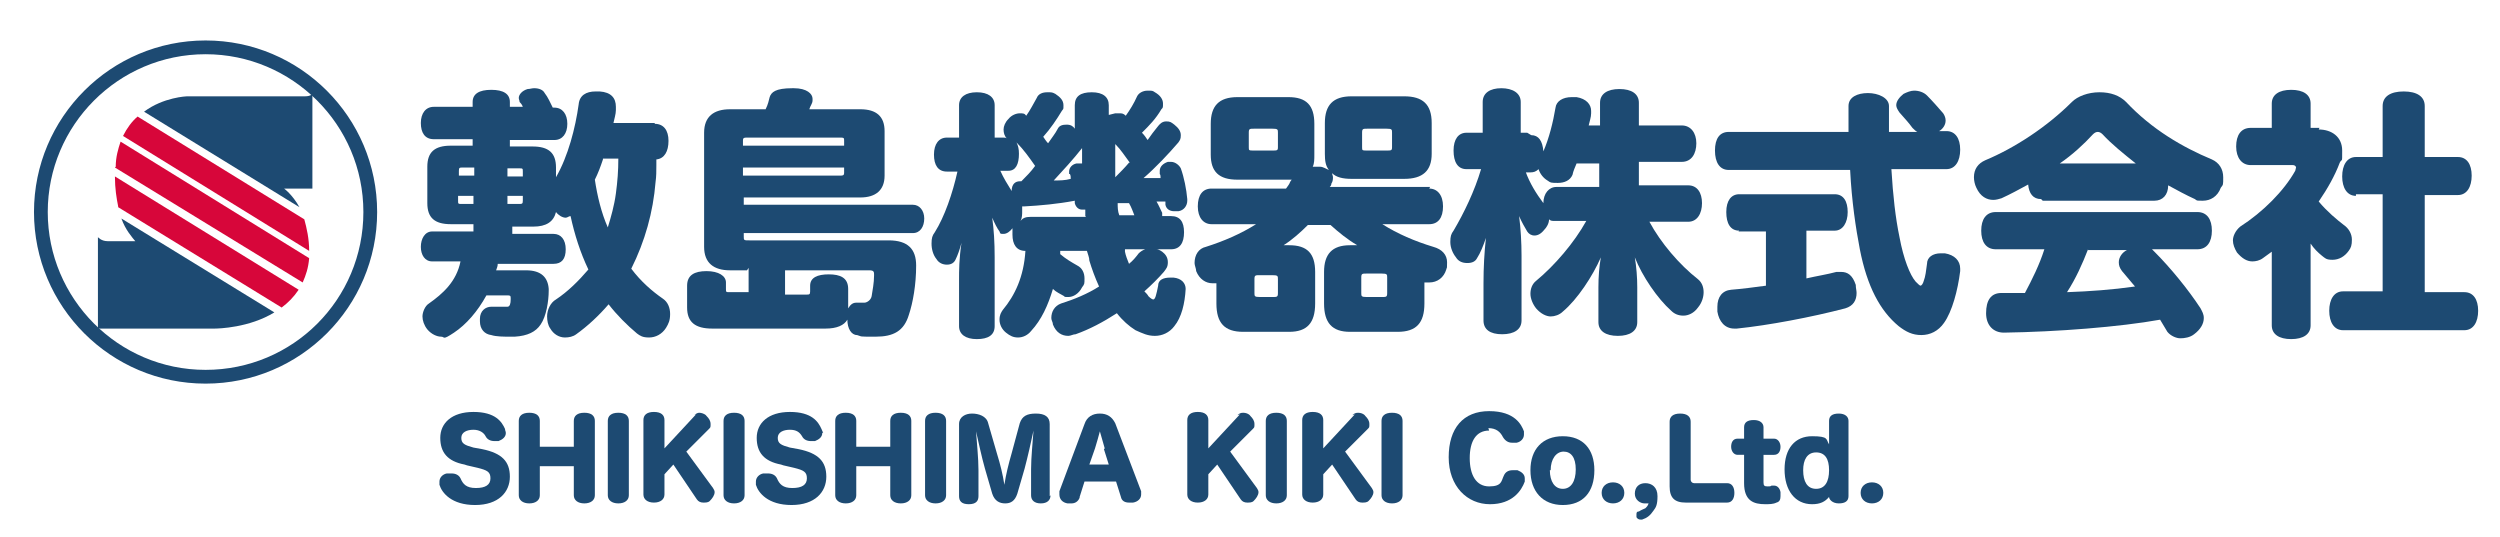 <?xml version="1.0" encoding="UTF-8"?>
<svg id="_レイヤー_1" xmlns="http://www.w3.org/2000/svg" version="1.1" viewBox="0 0 308.9 66.3">
  <!-- Generator: Adobe Illustrator 29.0.1, SVG Export Plug-In . SVG Version: 2.1.0 Build 192)  -->
  <defs>
    <style>
      .st0 {
        fill: #1d4a72;
      }

      .st1 {
        fill: #d7063a;
      }
    </style>
  </defs>
  <path class="st0" d="M25.4,47.4c-11.7,0-21.2-9.5-21.2-21.2S13.7,5,25.4,5s21.2,9.5,21.2,21.2-9.5,21.2-21.2,21.2ZM25.4,6.7C14.6,6.7,5.9,15.5,5.9,26.2s8.7,19.5,19.5,19.5,19.5-8.7,19.5-19.5S36.1,6.7,25.4,6.7Z"/>
  <path class="st0" d="M35,23.3h3.6v-11.7s-.2.3-.9.3h-14.6s-2.9.1-5.3,1.9l19.2,11.8c-.9-1.6-1.9-2.3-1.9-2.3Z"/>
  <path class="st0" d="M16.8,29.8h-3.5c-.8,0-1.2-.5-1.2-.5v11.3h14.4c.5,0,4.3-.1,7.4-2l-18.9-11.6c.5,1.4,1.3,2.3,1.8,2.9Z"/>
  <path class="st1" d="M14.6,25.6l20.2,12.4c.8-.6,1.5-1.3,2.1-2.2l-22.7-14c0,1.5.2,2.7.4,3.7Z"/>
  <path class="st1" d="M17,14.4c-.7.6-1.3,1.4-1.8,2.4l23,14.2c0-1.5-.3-2.8-.6-3.9l-20.6-12.7Z"/>
  <path class="st1" d="M14.2,20.7l23.2,14.2c.4-.9.7-1.8.8-3l-23.3-14.4c-.3.9-.6,1.9-.6,3.1Z"/>
  <g>
    <path class="st0" d="M80.9,15.3c1.1,0,1.7.8,1.7,2.1s-.5,2.2-1.5,2.3c0,.2,0,.4,0,.7,0,.7,0,1.4-.1,2.1-.3,3.7-1.3,7.3-3,10.7,1.2,1.6,2.6,2.8,3.9,3.7.6.4.9,1.1.9,1.9s-.2,1.2-.5,1.7c-.5.8-1.3,1.2-2.1,1.2s-1.1-.2-1.5-.5c-1.2-1-2.5-2.3-3.5-3.6-1.2,1.4-2.6,2.7-4,3.7-.4.3-.9.4-1.4.4-.7,0-1.4-.4-1.8-1.1-.3-.4-.4-1-.4-1.5,0-.8.4-1.7,1.1-2.1,1.5-1,2.8-2.3,4-3.7-1-2.1-1.7-4.3-2.2-6.6-.2,0-.4.2-.6.2-.4,0-.9-.3-1.2-.7-.3,1.2-1.2,1.8-2.8,1.8h-2.6v.9h5.1c.9,0,1.5.7,1.5,1.9s-.5,1.8-1.5,1.8h-6.9c0,.3-.1.5-.2.8h3.7c1.9,0,2.7.9,2.8,2.3v.2c0,1.3-.3,3.2-1,4.2-.6.9-1.6,1.4-3.2,1.5-.2,0-.4,0-.6,0-.7,0-1.7,0-2.3-.2-.8-.1-1.4-.7-1.4-1.7s0-.2,0-.3c0-1,.7-1.5,1.4-1.5s.2,0,.3,0c.4,0,.8,0,1.2,0s.4,0,.5,0c.3,0,.4-.4.4-.9,0,0,0-.1,0-.2,0-.3-.1-.3-.5-.3h-2.5c-1.1,2-2.5,3.6-4,4.6s-1.1.5-1.6.5-1.2-.3-1.7-.9c-.4-.5-.6-1.1-.6-1.6s.3-1.3.8-1.6c1.7-1.2,3.4-2.7,3.9-5.2h-3.5c-.9,0-1.4-.8-1.4-1.8s.5-1.9,1.4-1.9h5.1v-.9h-2.8c-2,0-2.9-.8-2.9-2.6v-4.5c0-1.8.9-2.6,2.9-2.6h2.7v-.8h-4.8c-1.1,0-1.6-.8-1.6-2s.6-2,1.6-2h4.8v-.6c0-1,.8-1.5,2.3-1.5s2.3.5,2.3,1.5v.6h1.6c-.1-.3-.3-.5-.4-.6,0-.2-.1-.3-.1-.5,0-.4.4-.9,1.1-1.1.3,0,.5-.1.8-.1.6,0,1.1.2,1.3.6.4.5.7,1.2,1,1.8h.2c1,0,1.6.8,1.6,2s-.6,2-1.6,2h-5.5v.8h2.8c2,0,2.9.8,2.9,2.6v1.2c1.5-2.6,2.4-6.1,2.8-9,.1-1.1.9-1.6,2.1-1.6s.4,0,.5,0c1.4.1,2,.8,2,1.9s0,.3,0,.4c0,.5-.2,1.1-.3,1.6h5.1ZM57.2,20.7c-.4,0-.5,0-.5.4v.6h1.9v-1h-1.4ZM56.6,24.2v.6c0,.4,0,.4.5.4h1.4v-1h-1.9ZM64.6,21.8v-.6c0-.4,0-.4-.5-.4h-1.4v1h1.9ZM64.1,25.2c.4,0,.5,0,.5-.4v-.6h-1.9v1h1.4ZM74.5,19.7c-.3.9-.6,1.7-1,2.5.3,2,.8,4.1,1.6,5.9.4-1.3.8-2.7,1-4.2s.3-2.8.3-4.3h-1.9Z"/>
    <path class="st0" d="M92.3,33.4h-2.1c-2,0-3.2-.9-3.2-2.9v-14.1c0-2,1.2-2.9,3.2-2.9h4.4c.3-.6.4-1.1.5-1.5.2-.6.7-1.1,2.8-1.1h.2c1.6,0,2.3.7,2.3,1.3s0,.2,0,.2c0,.4-.3.7-.4,1.1h6.3c2,0,3,.9,3,2.7v5.5c0,1.8-1.1,2.7-3,2.7h-14.4v.9h20.9c.8,0,1.4.7,1.4,1.7s-.5,1.8-1.4,1.8h-20.9v.4c0,.5,0,.5.7.5h17.2c2.4,0,3.4,1.1,3.4,3.1,0,2.4-.4,4.6-.9,6.1-.6,2-1.9,2.7-4.1,2.7s-1.6,0-2.3-.2c-.7,0-1.2-.8-1.2-1.9-.4.7-1.3,1.1-2.7,1.1h-14c-2.1,0-3.1-.8-3.1-2.6v-2.7c0-1.3.9-1.8,2.4-1.8s2.4.6,2.4,1.4v.8c0,.4,0,.4.5.4h2.3v-3ZM104.3,18v-.6c0-.4,0-.4-.7-.4h-11.1c-.6,0-.7,0-.7.4v.6h12.5ZM91.8,21.7h11.8c.6,0,.7,0,.7-.4v-.6h-12.5v1.1ZM99.6,36.4c.4,0,.5,0,.5-.4v-.7c0-1,.9-1.4,2.3-1.4s2.4.4,2.4,1.8v2.4c.3-.5.6-.7,1-.7h0c.3,0,.7,0,1,0s.8-.3.9-.8c.1-.7.3-1.6.3-2.6,0-.4,0-.6-.6-.6h-10.4v3h2.6Z"/>
    <path class="st0" d="M137.8,14c.2,0,.3,0,.5,0,.3,0,.5,0,.8.3.5-.7,1-1.5,1.4-2.4.2-.4.7-.7,1.3-.7s.6,0,.9.2c.7.4,1,.9,1,1.4s0,.5-.2.7c-.7,1.2-1.5,2-2.4,2.9.3.3.5.6.7.9.4-.6.8-1.1,1.2-1.6.3-.4.6-.7,1.1-.7s.6.1,1,.4c.5.4.8.8.8,1.3s-.1.6-.3.9c-1.2,1.4-2.8,3.1-4.3,4.4.6,0,1.2,0,1.7,0h.4c0-.2,0-.4-.1-.5,0-.1,0-.2,0-.4,0-.5.4-.9,1-1.1.1,0,.3,0,.4,0,.5,0,1,.4,1.2.8.4,1.1.7,2.6.8,3.8v.2c0,.6-.4,1.2-1.1,1.3-.2,0-.4,0-.5,0-.6,0-1-.3-1.1-.8,0-.1,0-.3,0-.4,0,0-.2,0-.3,0-.3,0-.5,0-.8,0,.3.5.5,1,.7,1.4,0,.1,0,.2,0,.4h1.1c1.1,0,1.6.7,1.6,2s-.5,2.1-1.6,2.1h-1.8c.2,0,.4.1.7.3.4.3.7.7.7,1.3s-.2.8-.5,1.2c-.7.8-1.5,1.6-2.4,2.4.2.2.4.4.5.6.3.3.5.4.6.4s.2-.1.3-.4c.1-.3.2-.8.3-1.3,0-.7.6-1,1.5-1s.3,0,.4,0c1,.1,1.5.7,1.5,1.4h0c-.1,1.8-.5,3.5-1.4,4.6-.6.8-1.5,1.2-2.4,1.2s-1.5-.3-2.4-.7c-.8-.5-1.6-1.2-2.3-2.1-1.7,1.1-3.4,2-5.1,2.6-.3,0-.6.2-.9.2-.8,0-1.5-.4-1.9-1.4,0-.3-.2-.5-.2-.8,0-.8.4-1.5,1.2-1.8,1.6-.5,3.3-1.2,4.7-2.1-.5-1.1-.9-2.2-1.2-3.2,0-.4-.2-.8-.3-1.2h-3.3c0,.1,0,.3,0,.4.7.6,1.4,1,2.1,1.4.6.3.9.9.9,1.6s0,.7-.3,1.1c-.4.8-1.1,1.2-1.7,1.2s-.4,0-.5-.1c-.5-.3-1-.5-1.4-.9-.6,2-1.4,3.8-2.7,5.2-.4.5-1,.8-1.6.8s-1-.2-1.5-.6c-.5-.4-.8-1-.8-1.6s.2-.9.4-1.2c1.5-1.8,2.6-4.1,2.8-7.3-1.1,0-1.6-.8-1.6-2s0-.6,0-.8c-.3.4-.7.7-1.1.7s-.4,0-.5-.3c-.3-.4-.6-1-.9-1.7.2,1.5.3,3,.3,4.9v8.5c0,1.1-.8,1.6-2.2,1.6s-2.2-.6-2.2-1.6v-5.8c0-1,0-2.5.3-4.5-.2.8-.5,1.6-.7,2-.2.5-.6.7-1.1.7s-1-.2-1.3-.7c-.4-.5-.6-1.2-.6-1.9s.1-1,.4-1.4c1.2-1.9,2.2-4.8,2.8-7.5h-1.3c-1.1,0-1.6-.8-1.6-2.1s.6-2.1,1.6-2.1h1.5v-4c0-1,.8-1.6,2.2-1.6s2.2.6,2.2,1.6v4h1c.2,0,.4,0,.5.1-.3-.3-.4-.7-.4-1.1s.2-.9.6-1.3c.4-.5,1-.7,1.4-.7s.6,0,.8.3c.5-.7.9-1.5,1.3-2.2.2-.5.7-.7,1.3-.7s.6,0,1,.2c.6.4,1,.8,1,1.4s0,.4-.2.7c-.6,1-1.4,2.2-2.3,3.2.2.3.4.6.6.8.4-.6.9-1.2,1.2-1.8.2-.4.6-.5,1.1-.5s.8.2,1,.5v-2.9c0-1.1.7-1.6,2.1-1.6s2.1.6,2.1,1.6v1.2ZM123.6,21.1c.4.9.9,1.7,1.4,2.5,0-.9.5-1.2,1-1.2h.2c.6-.6,1.2-1.2,1.7-1.9-.7-1-1.4-2-2.3-2.9.2.4.3.8.3,1.4,0,1.3-.4,2.1-1.3,2.1h-.9ZM134.1,26.7c0,0,0-.2,0-.2,0-.2,0-.4,0-.6-.1,0-.3,0-.4,0-.5,0-.8-.4-.9-.8,0,0,0-.2,0-.3-2.1.4-4.3.6-6.2.7h0c0,0-.2,0-.3,0,0,.2,0,.4,0,.6,0,.4,0,.8-.2,1.2.3-.4.7-.5,1.2-.5h6.9ZM132.1,21.5c0,0,0-.2,0-.3,0-.5.4-.9.9-1,.1,0,.3,0,.4,0s.2,0,.3,0c0-.4,0-.7,0-1v-.9c-1.1,1.4-2.3,2.7-3.5,4,.7,0,1.4,0,2.1-.2,0-.2,0-.4-.1-.6ZM139.6,20.1c-.6-.8-1.1-1.6-1.8-2.3,0,1.4,0,2.8,0,4.1.6-.6,1.2-1.2,1.7-1.8ZM140.2,26.7c-.2-.5-.4-1.1-.7-1.6-.2,0-.4,0-.7,0s-.5,0-.7,0c0,.5,0,1,.2,1.5h2ZM139,30.8c0,0,0,.2,0,.3.1.5.3,1,.5,1.5.5-.4.9-.9,1.2-1.3.2-.2.5-.4.8-.5h-2.6Z"/>
    <path class="st0" d="M176.6,23.3c1,0,1.7.8,1.7,2.2s-.6,2.2-1.7,2.2h-5.8c1.9,1.2,4,2.1,6.3,2.8,1.1.3,1.7,1,1.7,1.9s0,.5-.1.9c-.3,1-1.1,1.6-2.1,1.6s-.4,0-.6,0v2.6c0,2.4-1,3.5-3.3,3.5h-5.9c-2.2,0-3.2-1.1-3.2-3.5v-3.9c0-2.2,1-3.3,3.2-3.3h.9c-1.2-.7-2.3-1.6-3.3-2.5h-2.8c-.9.9-1.9,1.8-3,2.5h.7c2.2,0,3.2,1,3.2,3.3v3.9c0,2.4-1,3.5-3.2,3.5h-5.7c-2.3,0-3.3-1.1-3.3-3.5v-2.5c-.2,0-.4,0-.5,0-.8,0-1.6-.5-2-1.5,0-.3-.2-.7-.2-1,0-1,.5-1.8,1.4-2,2.2-.7,4.3-1.6,6.2-2.8h-5.5c-1,0-1.7-.8-1.7-2.2s.6-2.2,1.7-2.2h9.2c.2-.3.4-.5.5-.8,0,0,.1-.2.2-.3h-6.7c-2.3,0-3.3-1-3.3-3.1v-3.8c0-2.2,1-3.3,3.3-3.3h6.3c2.2,0,3.2,1,3.2,3.3v3.8c0,.6,0,1.1-.2,1.5h.2c.2,0,.5,0,.7,0,.4,0,.8.3,1.1.4-.4-.5-.5-1.1-.5-2v-3.8c0-2.2,1-3.3,3.3-3.3h6.5c2.3,0,3.4,1,3.4,3.3v3.8c0,2.1-1.1,3.1-3.4,3.1h-6.5c-1.1,0-1.9-.2-2.4-.7,0,.2.1.3.1.5s0,.5-.2.8c0,.2-.1.3-.2.4h12.4ZM157.9,16.4c0-.4,0-.5-.7-.5h-2.2c-.6,0-.7,0-.7.5v1.8c0,.4,0,.4.7.4h2.2c.6,0,.7,0,.7-.4v-1.8ZM157.9,34.5c0-.4,0-.5-.7-.5h-1.5c-.6,0-.7,0-.7.5v1.7c0,.4,0,.5.7.5h1.5c.6,0,.7,0,.7-.5v-1.7ZM168.2,36.2c0,.4,0,.5.7.5h1.8c.6,0,.7,0,.7-.5v-1.9c0-.4,0-.5-.7-.5h-1.8c-.6,0-.7,0-.7.5v1.9ZM172,16.4c0-.4,0-.5-.7-.5h-2.3c-.6,0-.7,0-.7.5v1.8c0,.4,0,.4.7.4h2.3c.6,0,.7,0,.7-.4v-1.8Z"/>
    <path class="st0" d="M189.2,16.7c.9,0,1.4.7,1.5,2,.7-1.6,1.2-3.6,1.5-5.4.1-.8.9-1.3,2-1.3s.4,0,.6,0c1.2.2,1.8.9,1.8,1.7s0,.2,0,.3c0,.5-.2,1-.3,1.5h1.4v-2.8c0-1.1.9-1.7,2.4-1.7s2.4.6,2.4,1.7v2.8h5.3c1.1,0,1.8.9,1.8,2.2s-.6,2.3-1.8,2.3h-5.3v2.9h6.1c1.1,0,1.7.9,1.7,2.2s-.6,2.3-1.7,2.3h-4.8c1.4,2.6,3.7,5.3,6,7.1.5.4.7,1,.7,1.6s-.2,1.3-.7,1.9c-.5.7-1.2,1-1.8,1s-1.1-.2-1.5-.6c-1.7-1.5-3.6-4.3-4.5-6.6.2,1.2.3,2.5.3,3.7v4.3c0,1.1-.9,1.7-2.4,1.7s-2.4-.6-2.4-1.7v-4.3c0-1.3.1-2.6.3-3.7-1,2.3-2.9,5.2-4.7,6.7-.4.4-1,.6-1.5.6s-1.2-.3-1.8-1c-.4-.5-.7-1.2-.7-1.8s.2-1.2.7-1.6c2.3-1.9,4.7-4.7,6.2-7.4h-3.9c-.3,0-.5,0-.7-.2,0,.5-.3,1-.6,1.3-.4.5-.8.7-1.2.7s-.7-.2-.9-.5c-.3-.5-.7-1.2-1-1.9.2,1.5.3,3.3.3,4.9v8c0,1.1-.9,1.7-2.4,1.7s-2.3-.6-2.3-1.7v-4.6c0-1.9.1-3.8.3-5.6-.3.9-.7,1.9-1.1,2.5-.2.4-.6.6-1.2.6s-1.1-.2-1.4-.7c-.4-.5-.7-1.2-.7-1.9s.1-1,.4-1.4c1.3-2.2,2.6-4.9,3.4-7.6h-1.8c-1.1,0-1.6-.9-1.6-2.3s.6-2.2,1.6-2.2h2v-3.8c0-1.1.9-1.7,2.3-1.7s2.4.6,2.4,1.7v3.8h.8ZM188.5,21.2c.5,1.4,1.3,2.7,2.2,3.9,0-1.2.7-2,1.6-2h5.3v-2.9h-2.8c-.2.5-.4.9-.5,1.4-.3.7-1,1-1.8,1s-.9,0-1.3-.3c-.5-.3-.9-.8-1.1-1.4-.3.3-.6.4-1,.4h-.6Z"/>
    <path class="st0" d="M236.9,16.3c-.2-.1-.4-.3-.6-.5-.5-.7-1-1.2-1.6-1.9-.2-.3-.4-.6-.4-.9,0-.5.4-1,.9-1.4.4-.2.9-.4,1.3-.4.6,0,1.2.2,1.6.6.6.6,1.4,1.5,2,2.2.2.3.3.6.3.9,0,.5-.3,1-.8,1.3h.9c1.1,0,1.7.9,1.7,2.3s-.6,2.4-1.7,2.4h-6.8c.2,3.3.5,6,1,8.4.5,2.7,1.3,4.7,2,5.5.3.3.5.5.6.5s.3-.2.4-.6c.2-.5.3-1.3.4-2.1,0-.8.7-1.3,1.7-1.3s.4,0,.5,0c1.2.2,1.9.9,1.9,1.9v.3c-.3,2.4-1,5-2,6.4-.7,1-1.7,1.5-2.8,1.5s-1.9-.4-2.8-1.1c-2.3-1.9-3.9-4.9-4.8-9.5-.5-2.6-1-5.9-1.2-9.8h-15c-1.1,0-1.7-.9-1.7-2.4s.6-2.3,1.7-2.3h14.8c0-1,0-2.1,0-3.2s1.1-1.6,2.4-1.6,2.6.6,2.6,1.6,0,2.2,0,3.2h3.3ZM214.9,28.5c-1.1,0-1.6-.9-1.6-2.3s.6-2.2,1.6-2.2h11.8c1.1,0,1.6.9,1.6,2.2s-.6,2.3-1.6,2.3h-3.5v5.9c1.3-.3,2.6-.5,3.7-.8.2,0,.4,0,.6,0,.8,0,1.4.4,1.8,1.6,0,.4.1.7.1,1,0,.9-.4,1.6-1.4,1.9-4.2,1.1-9.5,2.1-13.4,2.5,0,0-.2,0-.3,0-1.2,0-1.9-.9-2.1-2.1,0-.2,0-.4,0-.6,0-1.2.6-2,1.7-2.1,1.3-.1,2.8-.3,4.3-.5v-6.7h-3.4Z"/>
    <path class="st0" d="M252.2,24.6c-1,0-1.5-.7-1.6-1.8-1.1.6-2.2,1.2-3.3,1.7-.3.1-.7.2-1,.2-.8,0-1.6-.4-2.1-1.5-.2-.4-.3-.9-.3-1.3,0-1,.5-1.7,1.4-2.1,3.6-1.5,7.6-4.1,10.7-7.2.7-.7,2-1.2,3.4-1.2s2.5.4,3.3,1.2c3.2,3.4,7,5.6,10.6,7.1.9.4,1.4,1.2,1.4,2.2s0,.9-.3,1.3c-.4,1.1-1.3,1.6-2.2,1.6s-.7,0-1-.2c-1.1-.5-2.2-1.1-3.3-1.7,0,1.2-.7,1.9-1.7,1.9h-13.8ZM246.6,30.8c-1.2,0-1.8-.9-1.8-2.3s.6-2.3,1.8-2.3h24.9c1.2,0,1.8.9,1.8,2.3s-.6,2.3-1.8,2.3h-5.6c0,0,.2.2.3.3,2,2,4.2,4.7,5.7,7,.2.4.4.7.4,1.2,0,.7-.4,1.4-1.2,2-.5.4-1.2.5-1.7.5s-1.2-.3-1.6-.8c-.3-.5-.6-1-.9-1.5-5,.9-12.7,1.5-19.3,1.6-1.3,0-2.2-.9-2.2-2.4h0c0-1.6.6-2.5,1.9-2.5h2.9c.9-1.7,1.8-3.5,2.4-5.4h-6ZM263.9,20.2c-1.5-1.2-3-2.4-4.1-3.6-.2-.2-.4-.3-.6-.3s-.4.1-.6.3c-1.1,1.2-2.5,2.5-4.1,3.6h9.3ZM258,30.8c-.7,1.8-1.5,3.6-2.6,5.3,2.8-.1,5.6-.3,8.4-.7-.5-.6-1.1-1.3-1.6-1.9-.3-.4-.4-.7-.4-1.1,0-.6.4-1.2,1-1.5h-4.8Z"/>
    <path class="st0" d="M286.5,16c1.6,0,2.9.9,2.9,2.6s0,.9-.3,1.5c-.6,1.6-1.5,3.2-2.6,4.8,1.1,1.3,2.2,2.2,3.1,2.9.6.4,1,1.1,1,1.8s-.1,1-.4,1.4c-.5.7-1.2,1.1-2,1.1s-.9-.2-1.3-.5c-.5-.4-1-.9-1.4-1.5v10.1c0,1.1-.9,1.7-2.4,1.7s-2.4-.6-2.4-1.7v-9.1c-.4.3-.7.5-1.1.8-.4.3-.9.4-1.3.4-.7,0-1.3-.4-1.9-1.1-.3-.5-.5-1-.5-1.5s.3-1.2.9-1.7c2.8-1.8,5.4-4.4,6.8-6.9,0-.1.1-.3.1-.4s-.1-.3-.4-.3h-5.2c-1.1,0-1.8-.9-1.8-2.3s.6-2.3,1.8-2.3h2.6v-3c0-1.1.9-1.7,2.4-1.7s2.4.6,2.4,1.7v3h1.1ZM291.1,24.2c-1.1,0-1.7-1-1.7-2.4s.6-2.4,1.7-2.4h3.3v-6.3c0-1.2,1-1.8,2.6-1.8s2.6.6,2.6,1.8v6.3h4.1c1.1,0,1.7.9,1.7,2.3s-.6,2.4-1.7,2.4h-4.1v12h4.9c1.1,0,1.7.9,1.7,2.3s-.6,2.4-1.7,2.4h-15c-1.1,0-1.7-1-1.7-2.4s.6-2.4,1.7-2.4h4.9v-12h-3.3Z"/>
  </g>
  <g>
    <path class="st0" d="M57.4,57.4c-2.1-.4-3-1.5-3-3.3s1.4-3.2,4.1-3.2,3.5,1.2,3.9,2.1c0,.2.1.3.1.5,0,.5-.4.8-.9,1-.2,0-.4,0-.5,0-.5,0-.9-.2-1.1-.6s-.7-.8-1.5-.8-1.5.3-1.5,1,.4.9,1.5,1.2l1.1.2c2.4.5,3.4,1.5,3.4,3.4s-1.4,3.5-4.3,3.5-4.1-1.5-4.4-2.5c0-.1,0-.3,0-.4,0-.5.4-.9.9-1,.2,0,.4,0,.6,0,.5,0,.9.2,1.1.6.3.7.7,1.2,1.9,1.2s1.8-.4,1.8-1.2-.4-1-1.6-1.3l-1.3-.3Z"/>
    <path class="st0" d="M66.7,61.2c0,.6-.5,1-1.3,1s-1.3-.4-1.3-1v-9.2c0-.6.4-1,1.3-1s1.3.4,1.3,1v3.2h4.2v-3.2c0-.6.4-1,1.3-1s1.3.4,1.3,1v9.2c0,.6-.5,1-1.3,1s-1.3-.4-1.3-1v-3.6h-4.2v3.6Z"/>
    <path class="st0" d="M77.7,61.2c0,.6-.5,1-1.3,1s-1.3-.4-1.3-1v-9.2c0-.6.4-1,1.3-1s1.3.4,1.3,1v9.2Z"/>
    <path class="st0" d="M85.8,51.3c.2-.2.4-.3.6-.3s.7.1.9.4c.3.3.5.6.5,1s0,.4-.2.6l-2.8,2.8,3.3,4.5c.1.2.2.3.2.5,0,.4-.3.8-.6,1.1-.2.2-.5.2-.8.2s-.6-.1-.8-.4l-2.9-4.3-1.1,1.2v2.5c0,.6-.5,1-1.3,1s-1.3-.4-1.3-1v-9.2c0-.6.4-1,1.3-1s1.3.4,1.3,1v3.5l3.9-4.2Z"/>
    <path class="st0" d="M92,61.2c0,.6-.5,1-1.3,1s-1.3-.4-1.3-1v-9.2c0-.6.4-1,1.3-1s1.3.4,1.3,1v9.2Z"/>
    <path class="st0" d="M96.5,57.4c-2.1-.4-3-1.5-3-3.3s1.4-3.2,4.1-3.2,3.5,1.2,3.9,2.1.1.3.1.5c0,.5-.4.8-.9,1-.2,0-.4,0-.5,0-.5,0-.9-.2-1.1-.6-.3-.5-.7-.8-1.5-.8s-1.5.3-1.5,1,.4.9,1.5,1.2l1.1.2c2.4.5,3.4,1.5,3.4,3.4s-1.4,3.5-4.3,3.5-4.1-1.5-4.4-2.5c0-.1,0-.3,0-.4,0-.5.4-.9.9-1,.2,0,.4,0,.6,0,.5,0,.9.2,1.1.6.3.7.7,1.2,1.9,1.2s1.8-.4,1.8-1.2-.4-1-1.6-1.3l-1.3-.3Z"/>
    <path class="st0" d="M105.8,61.2c0,.6-.5,1-1.3,1s-1.3-.4-1.3-1v-9.2c0-.6.4-1,1.3-1s1.3.4,1.3,1v3.2h4.2v-3.2c0-.6.4-1,1.3-1s1.3.4,1.3,1v9.2c0,.6-.5,1-1.3,1s-1.3-.4-1.3-1v-3.6h-4.2v3.6Z"/>
    <path class="st0" d="M116.9,61.2c0,.6-.5,1-1.3,1s-1.3-.4-1.3-1v-9.2c0-.6.4-1,1.3-1s1.3.4,1.3,1v9.2Z"/>
    <path class="st0" d="M129.8,61.2c0,.6-.4,1-1.2,1s-1.2-.4-1.2-1v-3.2c0-1.5.2-3.3.3-4.8-.3,1.4-.7,3.2-1.1,4.7l-.9,3.1c-.3.9-.8,1.2-1.5,1.2s-1.3-.3-1.6-1.2l-.9-3.1c-.4-1.4-.8-3.3-1.1-4.6.1,1.5.3,3.3.3,4.8v3.2c0,.6-.3,1-1.2,1s-1.2-.4-1.2-1v-8.9c0-.9.8-1.3,1.6-1.3s1.8.3,2,1.2l1.1,3.8c.4,1.3.7,2.5.9,3.8.2-1.3.5-2.5.9-3.9l1-3.7c.3-.9.9-1.2,2-1.2s1.7.4,1.7,1.3v8.9Z"/>
    <path class="st0" d="M133.4,61.5c-.2.5-.6.7-1,.7s-.3,0-.5,0c-.6-.1-1-.5-1-1.1s0-.2,0-.4l3.1-8.3c.3-.9,1-1.3,1.9-1.3s1.5.4,1.9,1.2l3.2,8.4c0,.1,0,.3,0,.4,0,.5-.4.9-1,1-.2,0-.3,0-.5,0-.5,0-.9-.2-1-.7l-.6-1.9h-3.9l-.6,1.9ZM136.5,55.4c-.2-.7-.4-1.4-.6-2.1-.2.8-.4,1.4-.6,2.1l-.7,2h2.4l-.6-1.9Z"/>
    <path class="st0" d="M152.9,51.3c.2-.2.4-.3.7-.3s.7.1.9.4c.3.3.5.6.5,1s0,.4-.2.6l-2.8,2.8,3.3,4.5c.1.2.2.3.2.5,0,.4-.3.8-.6,1.1-.2.2-.5.2-.8.2s-.6-.1-.8-.4l-2.9-4.3-1.1,1.2v2.5c0,.6-.5,1-1.3,1s-1.3-.4-1.3-1v-9.2c0-.6.4-1,1.3-1s1.3.4,1.3,1v3.5l3.9-4.2Z"/>
    <path class="st0" d="M159,61.2c0,.6-.5,1-1.3,1s-1.3-.4-1.3-1v-9.2c0-.6.4-1,1.3-1s1.3.4,1.3,1v9.2Z"/>
    <path class="st0" d="M167.1,51.3c.2-.2.4-.3.7-.3s.7.1.9.4c.3.3.5.6.5,1s0,.4-.2.6l-2.8,2.8,3.3,4.5c.1.2.2.3.2.5,0,.4-.3.8-.6,1.1-.2.2-.5.2-.8.2s-.6-.1-.8-.4l-2.9-4.3-1.1,1.2v2.5c0,.6-.5,1-1.3,1s-1.3-.4-1.3-1v-9.2c0-.6.4-1,1.3-1s1.3.4,1.3,1v3.5l3.9-4.2Z"/>
    <path class="st0" d="M173.3,61.2c0,.6-.5,1-1.3,1s-1.3-.4-1.3-1v-9.2c0-.6.4-1,1.3-1s1.3.4,1.3,1v9.2Z"/>
    <path class="st0" d="M184,53.2c-1.6,0-2.4,1.3-2.4,3.4s.8,3.5,2.4,3.5,1.5-.7,1.8-1.3c.2-.5.6-.7,1.1-.7s.4,0,.6,0c.5.2.9.5.9,1s0,.3,0,.4c-.4,1.1-1.5,2.8-4.3,2.8s-5.1-2.2-5.1-5.8,1.8-5.7,5-5.7,4,1.7,4.3,2.5c0,.2,0,.3,0,.4,0,.5-.4.9-.9,1-.2,0-.4,0-.6,0-.4,0-.8-.2-1.1-.7-.3-.6-.8-1.1-1.8-1.1Z"/>
    <path class="st0" d="M197,58.1c0,2.7-1.4,4.3-3.9,4.3s-4-1.7-4-4.3,1.5-4.2,4-4.2,3.9,1.6,3.9,4.2ZM191.5,58.1c0,1.4.6,2.3,1.6,2.3s1.6-.9,1.6-2.4-.6-2.2-1.5-2.2-1.6.9-1.6,2.3Z"/>
    <path class="st0" d="M200.7,60.9c0,.8-.6,1.3-1.4,1.3s-1.4-.5-1.4-1.3.6-1.3,1.4-1.3,1.4.5,1.4,1.3Z"/>
    <path class="st0" d="M203.2,62.2c-.5,0-1.2-.4-1.2-1.2s.5-1.3,1.3-1.3,1.5.5,1.5,1.6-.2,1.4-.5,1.8c-.4.6-.8.9-1.4,1.1,0,0-.1,0-.2,0-.2,0-.4-.1-.5-.3,0,0,0-.2,0-.3,0-.2,0-.4.3-.4.3-.2.6-.3.8-.4.2-.2.3-.3.4-.6h0c0,0,0,0,0,0h0c0,0-.1,0-.2,0Z"/>
    <path class="st0" d="M208.9,59.3c0,.2.2.4.4.4h4.1c.6,0,.9.5.9,1.2s-.3,1.2-.9,1.2h-5.1c-1.4,0-2-.6-2-2v-8c0-.6.4-1,1.3-1s1.3.4,1.3,1v7.3Z"/>
    <path class="st0" d="M214.7,56.2c-.5,0-.8-.5-.8-1s.2-1,.8-1h.8v-1.4c0-.6.4-.9,1.2-.9s1.2.4,1.2.9v1.4h1.3c.5,0,.8.5.8,1s-.2,1-.8,1h-1.3v3.4c0,.4.1.5.5.5s.3,0,.5-.1c0,0,.2,0,.3,0,.4,0,.7.3.8.8,0,.2,0,.3,0,.5,0,.4-.1.7-.5.8-.4.2-.9.2-1.4.2-1.4,0-2.6-.4-2.6-2.6v-3.5h-.8Z"/>
    <path class="st0" d="M226,61.4h0c-.5.6-1.1.9-2.1.9-2.1,0-3.4-1.7-3.4-4.3s1.3-4.1,3.4-4.1,1.7.4,2.1,1c0-.2,0-.3,0-.5v-2.4c0-.6.4-.9,1.2-.9s1.2.4,1.2.9v9.3c0,.6-.4.9-1.2.9s-1.2-.5-1.2-.8h0ZM222.8,58.1c0,1.4.5,2.3,1.6,2.3s1.6-.9,1.6-2.3-.5-2.2-1.6-2.2-1.6.9-1.6,2.2Z"/>
    <path class="st0" d="M232.7,60.9c0,.8-.6,1.3-1.4,1.3s-1.4-.5-1.4-1.3.6-1.3,1.4-1.3,1.4.5,1.4,1.3Z"/>
  </g>
</svg>